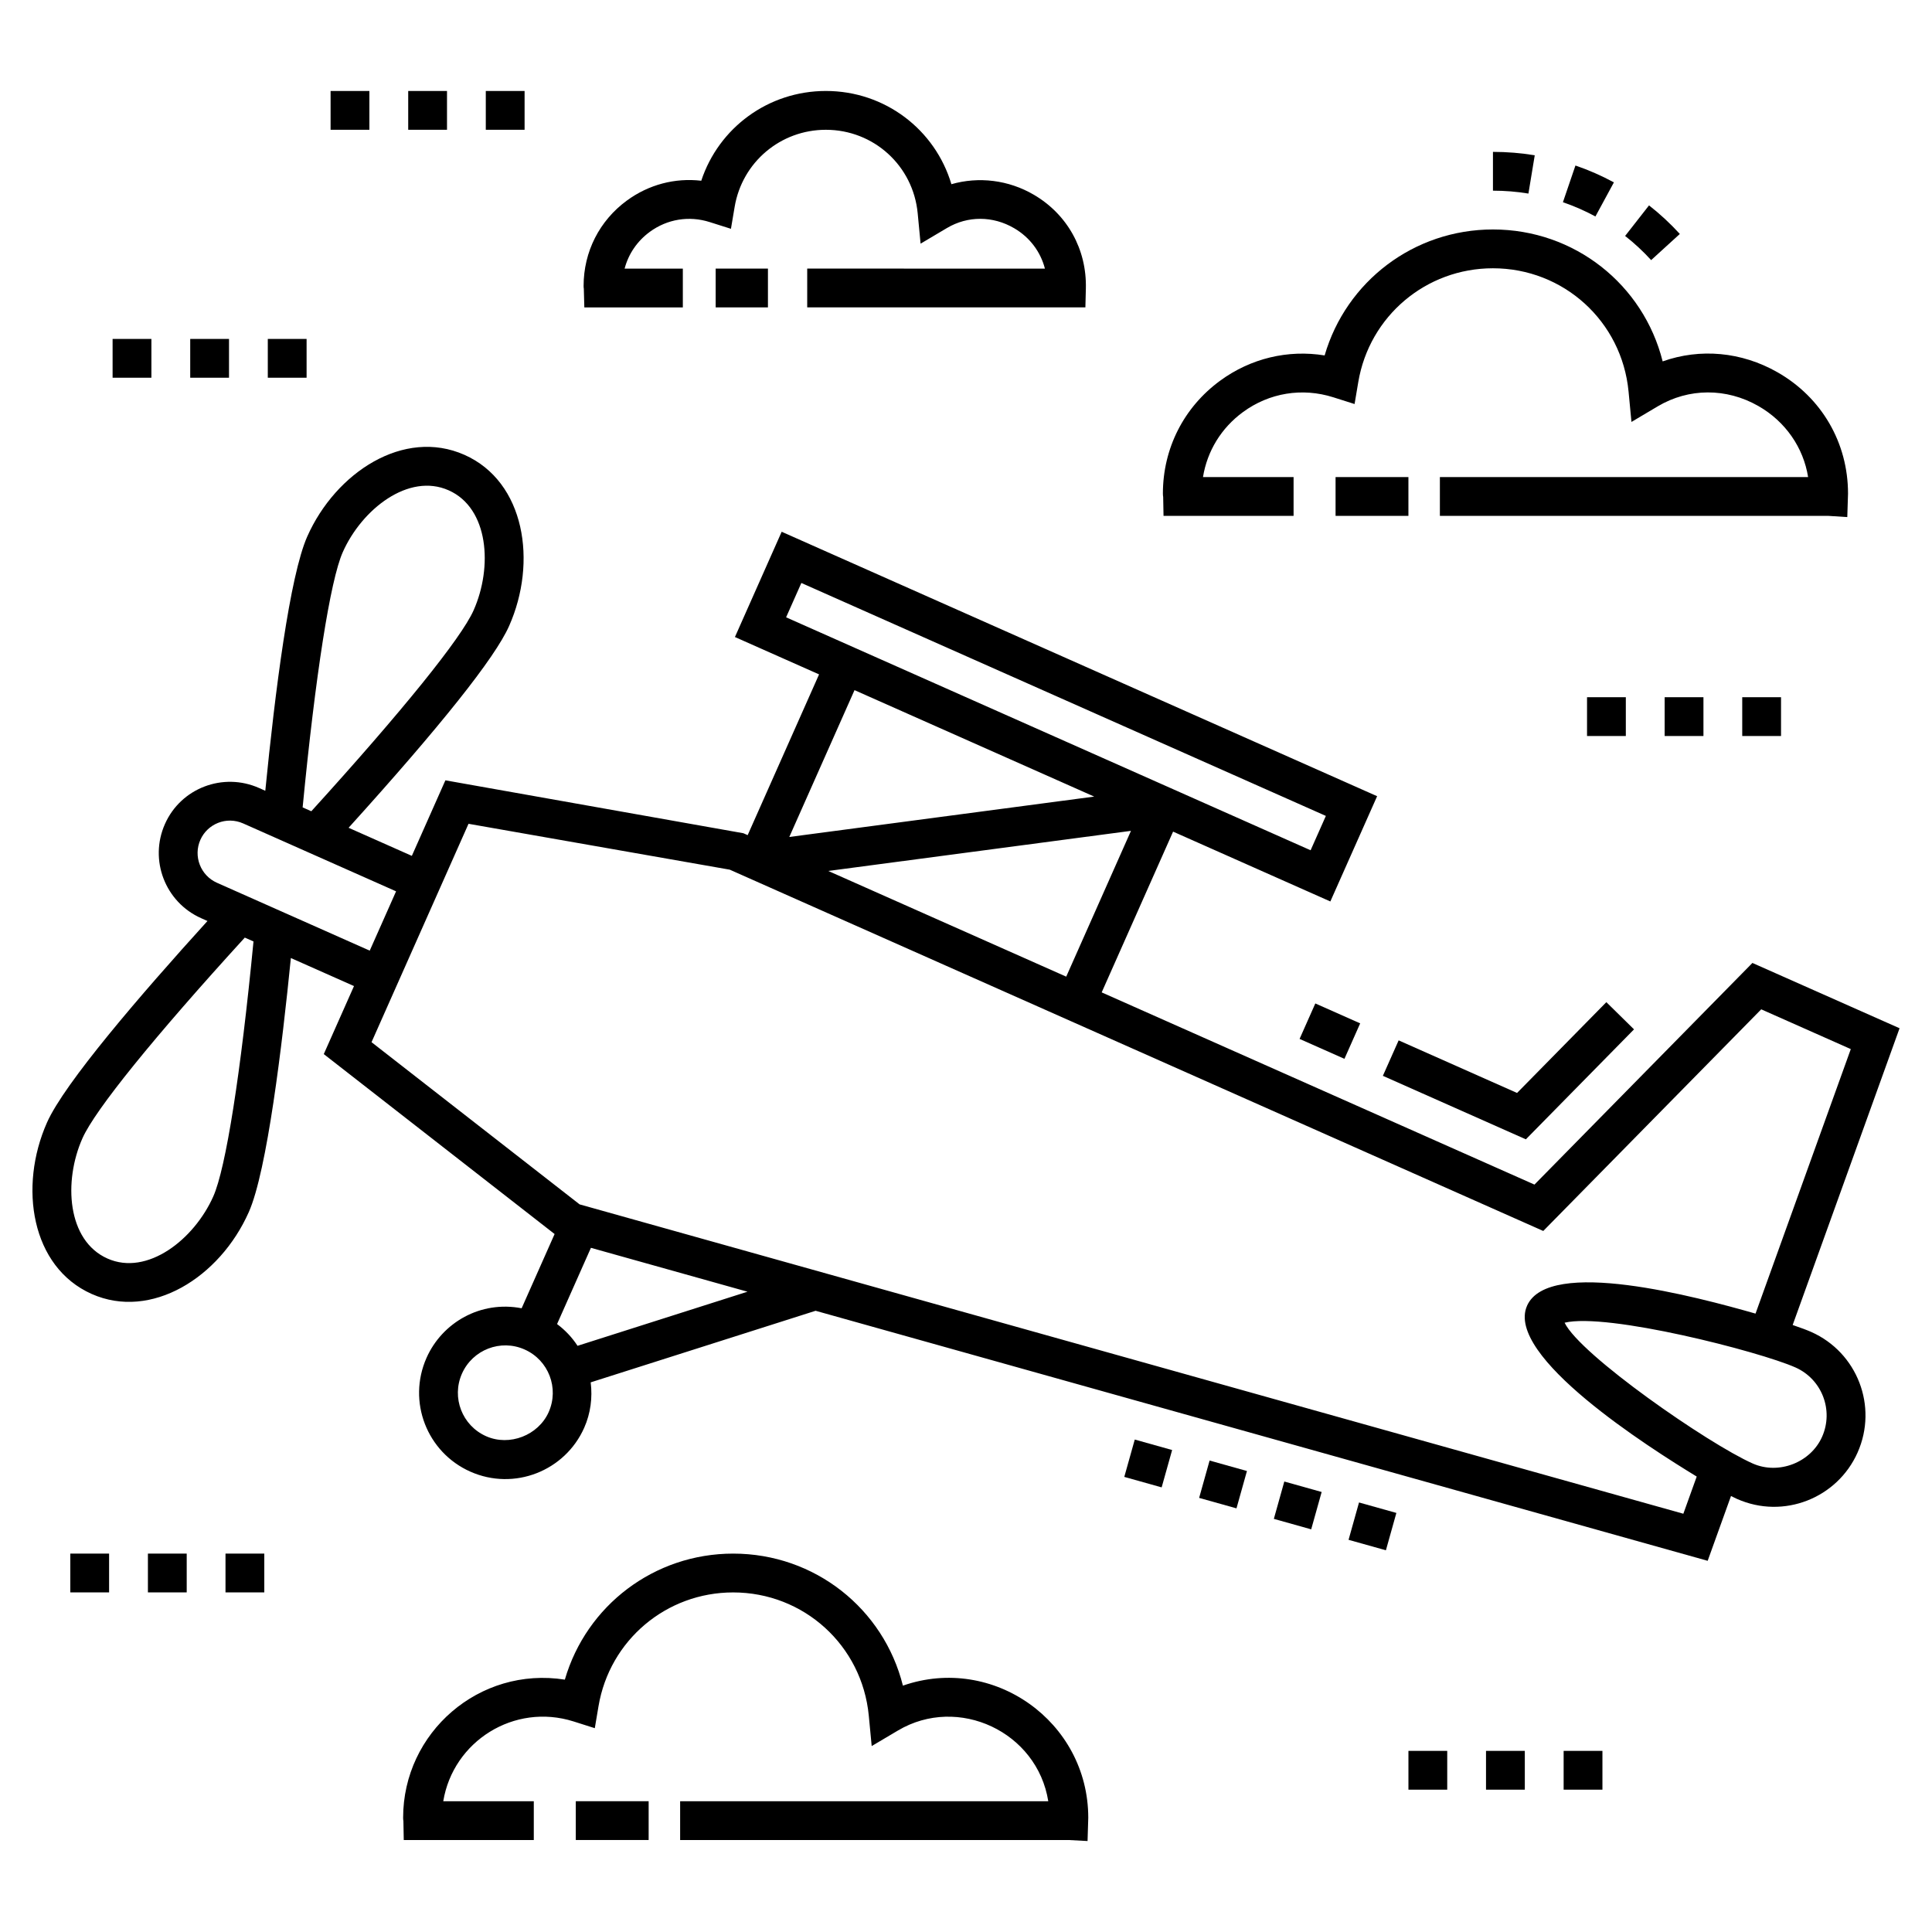 <?xml version="1.0" encoding="UTF-8"?>
<!-- Uploaded to: SVG Repo, www.svgrepo.com, Generator: SVG Repo Mixer Tools -->
<svg fill="#000000" width="800px" height="800px" version="1.1" viewBox="144 144 512 512" xmlns="http://www.w3.org/2000/svg">
 <g>
  <path d="m608.41 399.19-57.762 58.738-114.69-50.938 18.922-42.602 41.676 18.508 12.395-27.895-157.8-70.082-12.387 27.898 22.297 9.902-18.922 42.602-1.133-0.504-78.973-14.023-8.891 20.02-16.762-7.445c24.398-26.973 38.789-45.023 42.527-53.453 7.531-16.941 4.25-38.238-11.828-45.379-16.078-7.129-34.109 4.664-41.645 21.625-4.648 10.465-8.523 41.055-11.129 67.402l-1.668-0.742c-9.523-4.219-20.703 0.016-24.93 9.555-4.238 9.539 0.062 20.715 9.605 24.957l1.668 0.742c-17.805 19.609-37.898 42.984-42.523 53.398-7.574 17.062-4.199 38.309 11.852 45.445 15.719 6.977 33.902-4.316 41.621-21.695 4.852-10.914 8.859-44.297 11.152-67.336l16.73 7.43-8.008 18.031 61.172 47.684-8.738 19.672c-10.887-2.102-21.055 3.785-25.203 13.133-5.144 11.594 0.113 25.055 11.613 30.164 11.625 5.16 25.082-0.176 30.164-11.613 1.707-3.844 2.231-7.981 1.727-12.051l59.602-18.969 236.41 66.262 6.184-17.18c0.555 0.277 1.148 0.586 1.594 0.781 12.344 5.477 26.586-0.207 31.953-12.301 5.43-12.227-0.066-26.52-12.301-31.957-1.105-0.492-2.816-1.125-4.906-1.836l28.328-78.641zm-373.58-108.85c5.055-11.387 17.441-21.129 28.07-16.402 10.633 4.715 11.711 20.328 6.606 31.809-3.277 7.379-18.898 26.707-43.004 53.242l-2.301-1.023c3.387-35.043 7.328-60.191 10.629-67.625zm191.73 112.48-63.059-28.008 80.219-10.629zm-70.191-104.33 139 61.734-4.043 9.105-139-61.738zm77.609 56.613-80.805 10.703 17.285-38.914zm-233.45 105.95c-5.082 11.445-17.512 21.164-28.043 16.473-10.703-4.754-11.711-20.449-6.633-31.875 3.332-7.508 18.957-26.812 43.023-53.18l2.305 1.023c-3.371 34.953-7.32 60.078-10.652 67.559zm0.961-83.113c-4.332-1.922-6.32-7.023-4.383-11.387 1.859-4.188 6.859-6.328 11.355-4.328l40.504 17.984-3.922 8.836-3.059 6.883zm87.918 140.28c-2.734 6.148-10.387 9.148-16.586 6.387-6.316-2.801-9.23-10.211-6.391-16.594 2.816-6.332 10.25-9.215 16.594-6.387 6.356 2.82 9.203 10.25 6.383 16.594zm7.648-17.566c-1.449-2.238-3.293-4.168-5.426-5.766l8.973-20.203 41.492 11.629zm329.82 24.109c-3.023 6.809-11.488 10.141-18.387 7.078-11.832-5.254-45.734-28.789-49.852-37.312 11.316-2.719 51.621 7.617 61.164 11.852 7.031 3.117 10.199 11.344 7.074 18.383zm-78.188-34.73c-5.918 13.344 32.43 37.629 44.961 45.27l-3.543 9.852-292.5-81.984-55.145-42.984c17.543-39.5 23.695-53.352 25.703-57.875l69.238 12.16c39.699 17.633 170.72 75.82 215.58 95.746l57.762-58.738 23.738 10.539-25.246 70.098c-15.539-4.426-54.816-15-60.551-2.082z"/>
  <path d="m491.48 549.29-9.898-2.773 2.773-9.898 9.898 2.773z"/>
  <path d="m471.68 543.73-9.898-2.773 2.773-9.898 9.898 2.773z"/>
  <path d="m451.85 538.17-9.902-2.777 2.777-9.898 9.902 2.777z"/>
  <path d="m511.28 554.84-9.898-2.773 2.773-9.898 9.898 2.773z"/>
  <path d="m577.03 416.79-7.332-7.207-23.664 24.062-31.379-13.938-4.18 9.398 37.895 16.828z"/>
  <path d="m500.29 424.6-11.887-5.277 4.172-9.398 11.887 5.277z"/>
  <path d="m558.19 197.59c2.961 1.012 5.859 2.285 8.613 3.777l4.898-9.035c-3.254-1.766-6.688-3.273-10.191-4.469z"/>
  <path d="m539.65 194.53c3.156 0 6.32 0.258 9.398 0.766l1.676-10.145c-3.629-0.598-7.356-0.902-11.074-0.902z"/>
  <path d="m581.57 212.93 7.602-6.93c-2.496-2.734-5.242-5.285-8.164-7.57l-6.336 8.098c2.469 1.934 4.789 4.086 6.898 6.402z"/>
  <path d="m633.55 281.03 0.195-6.223c0-13.469-6.992-25.492-18.707-32.16-9.547-5.441-20.5-6.394-30.418-2.875-5.102-20.359-23.344-34.961-44.977-34.961-20.926 0-38.895 13.75-44.602 33.383-9.719-1.578-19.578 0.754-27.703 6.703-9.633 7.055-15.16 17.957-15.16 29.91 0 0.387 0.035 0.758 0.074 0.863l0.094 5.043h34.465v-10.281h-24.008c1.113-6.887 4.84-13.016 10.609-17.238 6.957-5.098 15.684-6.519 23.926-3.91l5.637 1.789 0.984-5.832c2.941-17.465 17.949-30.145 35.68-30.145 18.711 0 34.164 14.039 35.945 32.656l0.77 8.066 6.969-4.137c8.223-4.879 18.176-4.914 26.629-0.102 7.238 4.125 11.984 11.078 13.215 18.852h-97.582v10.281h102.94z"/>
  <path d="m497.94 270.43h19.305v10.281h-19.305z"/>
  <path d="m357.92 225.46h73.719l0.125-5.012c0.258-10.348-4.894-19.629-13.777-24.832-6.719-3.938-14.629-4.871-21.855-2.801-4.309-14.469-17.598-24.707-33.27-24.707-15.23 0-28.375 9.73-33.02 23.789-6.953-0.805-13.91 1.004-19.711 5.25-7.285 5.34-11.469 13.586-11.469 22.625 0 0.348 0.031 0.688 0.055 0.688l0.137 5.004h26.105v-10.281h-15.43c1.02-3.875 3.332-7.289 6.672-9.738 4.625-3.387 10.398-4.328 15.871-2.594l5.637 1.785 0.984-5.832c1.992-11.824 12.156-20.41 24.164-20.41 12.672 0 23.133 9.508 24.34 22.113l0.77 8.066 6.973-4.137c5.516-3.273 12.191-3.262 17.848 0.055 4.125 2.418 6.973 6.234 8.129 10.695l-62.996-0.008z"/>
  <path d="m333.66 215.18h13.852v10.281h-13.852z"/>
  <path d="m383.28 590.71c-5.09-20.371-23.34-34.988-44.984-34.988-20.93 0-38.898 13.754-44.605 33.398-22.703-3.578-42.859 14.023-42.859 36.598 0 0.387 0.035 0.758 0.074 0.863l0.094 5.043h34.461v-10.281h-23.992c2.621-15.914 18.809-26.117 34.523-21.148l5.637 1.789 0.984-5.832c2.941-17.465 17.949-30.145 35.68-30.145 18.711 0 34.164 14.039 35.945 32.656l0.77 8.062 6.969-4.129c15.957-9.461 36.906 0.355 39.828 18.75l-97.562-0.004v10.281h102.94l5.031 0.266 0.188-6.172c-0.004-25.516-25.234-43.336-49.117-35.008z"/>
  <path d="m296.59 621.34h19.309v10.281h-19.309z"/>
  <path d="m537.81 608h10.281v10.281h-10.281z"/>
  <path d="m517.25 608h10.281v10.281h-10.281z"/>
  <path d="m558.38 608h10.281v10.281h-10.281z"/>
  <path d="m203.76 555.72h10.281v10.281h-10.281z"/>
  <path d="m162.63 555.72h10.281v10.281h-10.281z"/>
  <path d="m183.2 555.72h10.281v10.281h-10.281z"/>
  <path d="m605.71 328.77h10.281v10.281h-10.281z"/>
  <path d="m564.58 328.77h10.281v10.281h-10.281z"/>
  <path d="m585.15 328.77h10.281v10.281h-10.281z"/>
  <path d="m173.84 233.82h10.281v10.281h-10.281z"/>
  <path d="m214.97 233.82h10.281v10.281h-10.281z"/>
  <path d="m194.41 233.82h10.281v10.281h-10.281z"/>
  <path d="m231.61 168.11h10.281v10.281h-10.281z"/>
  <path d="m252.18 168.11h10.281v10.281h-10.281z"/>
  <path d="m272.74 168.11h10.281v10.281h-10.281z"/>
 </g>
</svg>
